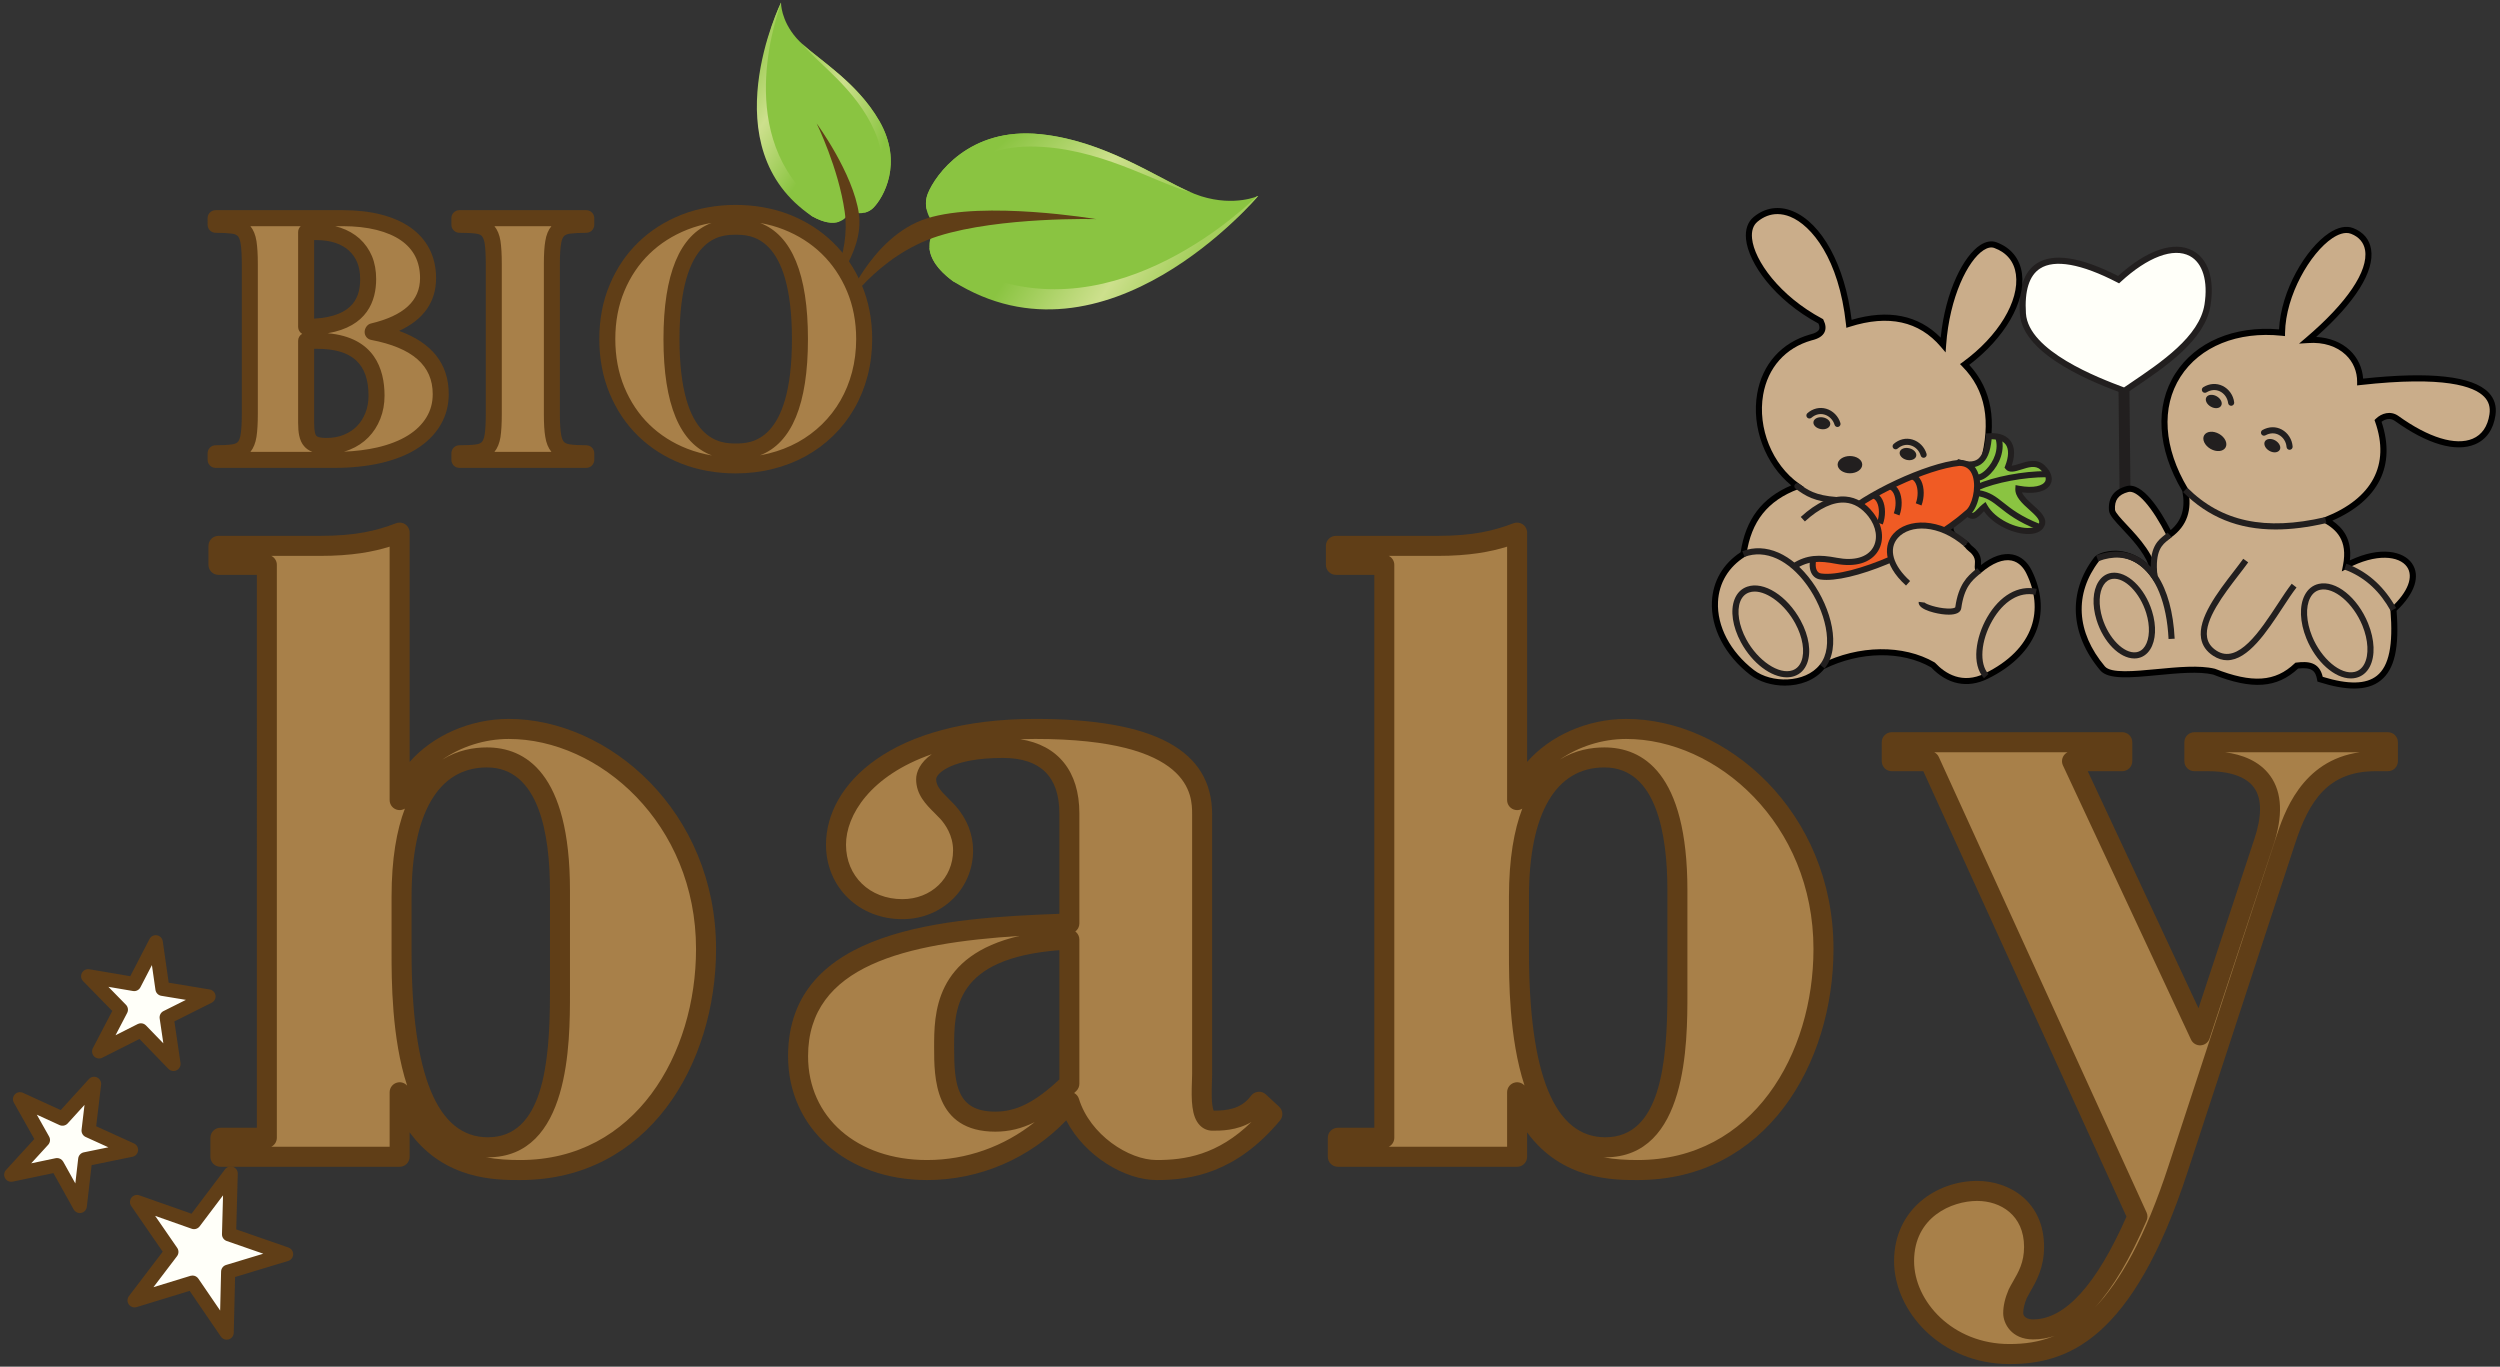 <svg version="1.1" xmlns="http://www.w3.org/2000/svg" xmlns:xlink="http://www.w3.org/1999/xlink" x="0px" y="0px"
	 viewBox="0 0 300 164" style="enable-background:new 0 0 300 164;" xml:space="preserve" preserveAspectRatio="xMinYMin meet">
<rect x="0" y="0" width="300" height="164" fill="#333333" stroke="none"/>
<style type="text/css">
	.st0_logo_biobaby{fill:#FFFFF9;}
	.st1_logo_biobaby{fill:#603E17;}
	.st2_logo_biobaby{fill:#A88049;}
	.st3_logo_biobaby{fill-rule:evenodd;clip-rule:evenodd;fill:#221F1F;}
	.st4_logo_biobaby{fill:#221F1F;}
	.st5_logo_biobaby{fill-rule:evenodd;clip-rule:evenodd;fill:#CAAD8A;}
	.st6_logo_biobaby{fill-rule:evenodd;clip-rule:evenodd;fill:#FFFFF9;}
	.st7_logo_biobaby{fill-rule:evenodd;clip-rule:evenodd;fill:#8AC441;}
	.st8_logo_biobaby{fill-rule:evenodd;clip-rule:evenodd;fill:#F05B24;}
	.st9_logo_biobaby{fill:#8AC441;}
	.st10_logo_biobaby{fill:url(#XMLID_152_);}
	.st11_logo_biobaby{fill:url(#XMLID_153_);}
	.st12_logo_biobaby{fill:url(#XMLID_154_);}
	.st13_logo_biobaby{fill:url(#XMLID_155_);}
</style>
<g id="stars">
	<polygon id="XMLID_107_" class="st0_logo_biobaby" points="11.293,130.06 10.628,135.666 15.728,137.982 10.225,139.111 9.579,144.722 
		6.848,139.814 1.347,140.969 5.156,136.801 2.401,131.907 7.495,134.24 11.293,130.06 	"/>
	<path id="XMLID_3_" class="st1_logo_biobaby" d="M9.58,145.568c-0.303,0-0.588-0.163-0.74-0.435l-2.429-4.363l-4.89,1.027
		c-0.364,0.072-0.727-0.092-0.909-0.408c-0.182-0.32-0.137-0.72,0.11-0.992l3.396-3.715l-2.454-4.361
		c-0.18-0.32-0.134-0.718,0.114-0.988c0.247-0.272,0.641-0.35,0.976-0.197l4.532,2.075l3.38-3.721
		c0.248-0.273,0.646-0.353,0.977-0.2c0.335,0.152,0.533,0.503,0.49,0.87l-0.592,4.991l4.536,2.061
		c0.334,0.152,0.532,0.5,0.492,0.865c-0.042,0.363-0.312,0.66-0.672,0.735l-4.903,1.005l-0.575,5.001
		c-0.042,0.365-0.315,0.662-0.675,0.733C9.69,145.563,9.635,145.568,9.58,145.568z M6.847,138.967c0.302,0,0.588,0.163,0.74,0.435
		l1.452,2.608l0.345-2.996c0.042-0.363,0.312-0.66,0.671-0.733l2.952-0.605l-2.728-1.24c-0.336-0.152-0.534-0.503-0.491-0.87
		l0.353-2.98l-2.019,2.223c-0.248,0.272-0.643,0.353-0.979,0.2l-2.727-1.25l1.477,2.626c0.18,0.318,0.134,0.717-0.112,0.987
		L3.744,139.6l2.93-0.615C6.732,138.974,6.79,138.967,6.847,138.967z"/>
	<polygon id="XMLID_104_" class="st0_logo_biobaby" points="27.685,140.82 27.485,148.121 34.334,150.502 27.378,152.606 27.202,159.915 
		23.103,153.912 16.148,156.042 20.57,150.228 16.442,144.239 23.285,146.652 27.685,140.82 	"/>
	<path id="XMLID_5_" class="st1_logo_biobaby" d="M27.203,160.761c-0.275,0-0.538-0.133-0.699-0.37l-3.748-5.488l-6.36,1.948
		c-0.351,0.105-0.732-0.027-0.942-0.325c-0.211-0.302-0.202-0.705,0.02-0.998l4.052-5.326l-3.78-5.483
		c-0.208-0.302-0.198-0.703,0.024-0.995c0.223-0.292,0.607-0.41,0.954-0.283l6.258,2.205l4.027-5.336
		c0.222-0.295,0.608-0.415,0.956-0.288c0.347,0.122,0.577,0.453,0.567,0.822l-0.183,6.681l6.264,2.178
		c0.346,0.12,0.576,0.45,0.568,0.817c-0.007,0.367-0.251,0.688-0.602,0.793l-6.369,1.926l-0.161,6.696
		c-0.009,0.368-0.254,0.688-0.607,0.792C27.363,160.75,27.283,160.761,27.203,160.761z M23.103,153.065
		c0.274,0,0.538,0.133,0.699,0.37l2.617,3.831l0.112-4.681c0.009-0.367,0.252-0.685,0.602-0.79l4.462-1.35l-4.389-1.525
		c-0.348-0.122-0.578-0.455-0.568-0.823l0.127-4.654l-2.806,3.718c-0.224,0.295-0.612,0.412-0.957,0.288l-4.385-1.545l2.65,3.843
		c0.208,0.3,0.198,0.702-0.022,0.993l-2.832,3.723l4.443-1.362C22.937,153.077,23.021,153.065,23.103,153.065z"/>
	<polygon id="XMLID_101_" class="st0_logo_biobaby" points="18.692,113.072 19.492,118.66 25.021,119.575 19.997,122.088 20.821,127.676 
		16.909,123.64 11.895,126.173 14.507,121.165 10.577,117.148 16.097,118.086 18.692,113.072 	"/>
	<path id="XMLID_7_" class="st1_logo_biobaby" d="M20.821,128.523c-0.224,0-0.445-0.088-0.608-0.257l-3.478-3.59l-4.459,2.25
		c-0.327,0.168-0.725,0.103-0.984-0.16c-0.258-0.262-0.318-0.66-0.148-0.987l2.329-4.463l-3.5-3.578
		c-0.257-0.262-0.315-0.66-0.145-0.985c0.17-0.323,0.531-0.503,0.892-0.442l4.911,0.835l2.311-4.466
		c0.169-0.327,0.528-0.513,0.893-0.445c0.362,0.062,0.644,0.35,0.697,0.715l0.711,4.974l4.918,0.813
		c0.362,0.06,0.644,0.345,0.699,0.708c0.054,0.363-0.131,0.72-0.458,0.883l-4.476,2.24l0.734,4.983
		c0.053,0.363-0.133,0.72-0.463,0.883C21.076,128.495,20.948,128.523,20.821,128.523z M16.909,122.794
		c0.223,0,0.444,0.088,0.608,0.257l2.084,2.151l-0.441-2.991c-0.053-0.362,0.132-0.717,0.458-0.88l2.691-1.347l-2.955-0.488
		c-0.364-0.06-0.647-0.35-0.7-0.715l-0.425-2.971l-1.38,2.666c-0.168,0.325-0.527,0.51-0.893,0.445l-2.95-0.502l2.106,2.153
		c0.257,0.262,0.315,0.658,0.146,0.983l-1.396,2.675l2.665-1.345C16.649,122.824,16.779,122.794,16.909,122.794z"/>
</g>
<g id="baby">
	<path id="XMLID_8_" class="st2_logo_biobaby" d="M47.956,138.811H26.448v-2.278h5.574V67.781h-5.807v-2.275h12.184
		c4.549,0,7.171-0.683,9.557-1.595v32.102c1.366-4.894,7.175-8.541,13.092-8.541c11.497,0,23.676,10.591,23.676,26.413
		c0,13.544-8.08,26.522-22.308,26.522c-4.441,0-11.157-0.569-14.46-9.333V138.811z M67.197,106.826
		c0-12.524-4.326-15.937-8.767-15.937c-3.184,0-10.242,1.484-10.242,16.734v6.603c0,9.448,1.135,23.449,10.357,23.449
		c8.08,0,8.653-10.931,8.653-18.444V106.826z"/>
	<path id="XMLID_9_" class="st1_logo_biobaby" d="M62.416,141.607c-2.915,0-9.064,0-13.259-5.724v2.928c0,0.663-0.537,1.202-1.201,1.202H26.448
		c-0.663,0-1.201-0.538-1.201-1.202v-2.278c0-0.663,0.537-1.202,1.201-1.202h4.374V68.982h-4.606c-0.663,0-1.201-0.538-1.201-1.202
		v-2.275c0-0.663,0.537-1.202,1.201-1.202h12.184c4.285,0,6.748-0.605,9.129-1.515c0.368-0.142,0.783-0.092,1.109,0.132
		c0.326,0.225,0.52,0.595,0.52,0.99v27.52c2.722-3.113,7.181-5.161,11.891-5.161c12.014,0,24.877,11.095,24.877,27.614
		C85.925,127.66,77.85,141.607,62.416,141.607z M58.323,138.874c1.359,0.257,2.744,0.33,4.093,0.33
		c13.857,0,21.108-12.737,21.108-25.32c0-15.08-11.622-25.21-22.476-25.21c-2.919,0-5.766,0.95-7.974,2.485
		c1.845-1.158,3.794-1.47,5.356-1.47c4.547,0,9.967,2.973,9.967,17.138v12.407c0,5.878,0,19.644-9.853,19.644
		C58.47,138.877,58.397,138.875,58.323,138.874z M32.554,137.609h14.202v-6.536c0-0.58,0.415-1.078,0.986-1.182
		c0.421-0.08,0.846,0.078,1.118,0.39c-1.874-5.704-1.873-12.73-1.873-16.055v-6.603c0-4.581,0.617-8.019,1.599-10.589
		c-0.229,0.14-0.507,0.208-0.792,0.167c-0.595-0.082-1.038-0.59-1.038-1.19V65.6c-2.006,0.623-4.538,1.107-8.357,1.107H32.56
		c0.393,0.197,0.662,0.603,0.662,1.073v68.752C33.223,137.004,32.95,137.414,32.554,137.609z M58.43,92.091
		c-5.831,0-9.042,5.516-9.042,15.533v6.603c0,14.763,3.08,22.247,9.156,22.247c6.566,0,7.452-8.716,7.452-17.241v-12.407
		C65.996,100.103,64.682,92.091,58.43,92.091z"/>
	<path id="XMLID_10_" class="st2_logo_biobaby" d="M152.68,133.688c-5.233,6.263-10.469,6.718-13.886,6.718c-3.868,0-8.989-3.413-10.471-8.193
		c-4.554,5.574-11.043,8.193-17.079,8.193c-9.675,0-15.476-6.263-15.476-13.661c0-14.001,17.186-15.365,32.555-15.931V97.601
		c0-2.158-0.459-7.853-7.971-7.853c-6.831,0-9.215,2.275-9.215,3.759c0,1.709,1.476,2.73,2.617,3.979
		c1.022,1.141,1.817,2.739,1.817,4.554c0,4.099-3.299,7.058-7.286,7.058c-4.779,0-7.965-3.525-7.965-7.738
		c0-5.803,6.375-13.89,23.903-13.89c19.01,0,20.031,6.832,20.031,10.251v31.187c0,1.595-0.454,5.574,1.255,5.574
		c1.595,0,3.986-0.112,5.576-2.27L152.68,133.688z M128.323,112.743c-14.456,0.68-15.029,7.512-15.029,12.981
		c0,3.753,0,8.873,6.148,8.873c3.074,0,5.691-1.475,8.881-4.548V112.743z"/>
	<path id="XMLID_11_" class="st1_logo_biobaby" d="M138.794,141.607c-3.744,0-8.591-2.81-10.845-7.163c-4.404,4.574-10.39,7.163-16.704,7.163
		c-9.664,0-16.677-6.251-16.677-14.862c0-15.438,19.154-16.583,32.555-17.088V97.602c0-4.413-2.278-6.651-6.771-6.651
		c-6.114,0-8.014,1.873-8.014,2.556c0,0.815,0.581,1.433,1.528,2.373c0.262,0.262,0.526,0.523,0.775,0.797
		c1.377,1.536,2.131,3.438,2.131,5.364c0,4.631-3.728,8.259-8.487,8.259c-5.225,0-9.165-3.845-9.165-8.941
		c0-7.268,7.856-15.09,25.104-15.09c14.287,0,21.232,3.746,21.232,11.452v31.186c0,0.258-0.011,0.575-0.023,0.928
		c-0.028,0.797-0.102,2.846,0.218,3.445c1.56-0.008,3.294-0.185,4.468-1.78c0.203-0.275,0.513-0.452,0.853-0.483
		c0.345-0.045,0.679,0.082,0.93,0.313l1.595,1.475c0.469,0.435,0.516,1.162,0.106,1.651
		C148.307,140.794,142.907,141.607,138.794,141.607z M128.9,131.16c0.27,0.147,0.477,0.395,0.571,0.698
		c1.342,4.33,5.99,7.346,9.323,7.346c3.377,0,7.311-0.585,11.383-4.568c-1.761,1.048-3.689,1.048-4.666,1.048
		c-0.592,0-1.123-0.225-1.534-0.652c-1.011-1.048-1.026-3.011-0.945-5.281c0.012-0.32,0.022-0.608,0.022-0.843V97.722
		c0-2.238,0-9.049-18.83-9.049c-0.613,0-1.212,0.01-1.796,0.03c4.54,0.712,7.097,3.868,7.097,8.899v13.212
		c0,0.395-0.19,0.745-0.486,0.965c0.04,0.03,0.078,0.062,0.114,0.097c0.237,0.227,0.372,0.54,0.372,0.868v17.306
		c0,0.327-0.132,0.638-0.367,0.865C129.071,130.998,128.985,131.08,128.9,131.16z M122.338,112.308
		c-13.563,0.882-25.369,3.508-25.369,14.437c0,7.336,5.871,12.459,14.276,12.459c4.728,0,9.252-1.621,12.919-4.551
		c-1.569,0.785-3.102,1.147-4.721,1.147c-7.348,0-7.348-6.554-7.348-10.076C112.094,121.696,112.094,114.69,122.338,112.308z
		 M127.123,114.02c-12.629,0.975-12.628,7.154-12.628,11.704c0,4.493,0.355,7.672,4.947,7.672c2.506,0,4.756-1.125,7.681-3.861
		V114.02z M111.81,90.506c-7.369,2.565-10.289,7.311-10.289,10.854c0,3.788,2.845,6.538,6.763,6.538
		c3.469,0,6.085-2.518,6.085-5.856c0-1.8-0.947-3.123-1.51-3.753c-0.216-0.235-0.452-0.47-0.687-0.703
		c-1.048-1.042-2.236-2.221-2.236-4.078C109.936,92.637,110.426,91.482,111.81,90.506z"/>
	<path id="XMLID_12_" class="st2_logo_biobaby" d="M182.053,138.811h-21.514v-2.278h5.577V67.781h-5.809v-2.275h12.183
		c4.554,0,7.166-0.683,9.562-1.595v32.102c1.363-4.894,7.166-8.541,13.087-8.541c11.497,0,23.678,10.591,23.678,26.413
		c0,13.544-8.082,26.522-22.308,26.522c-4.439,0-11.157-0.569-14.456-9.333V138.811z M201.288,106.826
		c0-12.524-4.325-15.937-8.764-15.937c-3.194,0-10.248,1.484-10.248,16.734v6.603c0,9.448,1.14,23.449,10.359,23.449
		c8.087,0,8.653-10.931,8.653-18.444V106.826z"/>
	<path id="XMLID_13_" class="st1_logo_biobaby" d="M196.509,141.607c-2.914,0-9.062-0.002-13.255-5.721v2.925c0,0.663-0.537,1.202-1.201,1.202
		h-21.514c-0.663,0-1.201-0.538-1.201-1.202v-2.278c0-0.663,0.537-1.202,1.201-1.202h4.377V68.982h-4.609
		c-0.663,0-1.201-0.538-1.201-1.202v-2.275c0-0.663,0.537-1.202,1.201-1.202h12.184c4.275,0,6.743-0.605,9.135-1.516
		c0.369-0.138,0.782-0.088,1.109,0.135c0.325,0.223,0.519,0.593,0.519,0.988v27.519c2.721-3.113,7.176-5.159,11.885-5.159
		c12.015,0,24.879,11.095,24.879,27.614C220.018,127.66,211.943,141.607,196.509,141.607z M192.416,138.874
		c1.359,0.257,2.744,0.33,4.093,0.33c13.857,0,21.108-12.737,21.108-25.32c0-15.08-11.623-25.21-22.477-25.21
		c-2.911,0-5.752,0.945-7.957,2.473c1.84-1.148,3.783-1.458,5.341-1.458c4.546,0,9.966,2.973,9.966,17.138v12.407
		c0,5.878,0,19.644-9.854,19.644C192.562,138.877,192.489,138.875,192.416,138.874z M166.648,137.609h14.204v-6.536
		c0-0.58,0.415-1.078,0.986-1.182c0.419-0.075,0.832,0.075,1.106,0.375c-1.869-5.701-1.869-12.719-1.869-16.04v-6.603
		c0-4.578,0.617-8.014,1.597-10.582c-0.227,0.137-0.5,0.203-0.782,0.16c-0.595-0.082-1.038-0.59-1.038-1.19V65.599
		c-2.012,0.623-4.547,1.108-8.362,1.108h-5.836c0.393,0.197,0.662,0.603,0.662,1.073v68.752
		C167.317,137.004,167.045,137.414,166.648,137.609z M192.524,92.091c-5.834,0-9.047,5.516-9.047,15.533v6.603
		c0,14.763,3.081,22.247,9.159,22.247c6.567,0,7.452-8.716,7.452-17.241v-12.407C200.088,100.103,198.775,92.091,192.524,92.091z"/>
	<path id="XMLID_14_" class="st2_logo_biobaby" d="M231.569,91.344h-4.56v-2.275h27.662v2.275h-6.029l15.368,32.896l7.627-23.109
		c2.73-8.084-2.39-9.788-6.603-9.788h-1.709v-2.275h23.223v2.275h-1.484c-6.944,0-9.327,5.008-10.811,9.562l-12.858,39.274
		c-6.149,18.895-13.212,22.306-20.264,22.306c-7.292,0-12.641-5.46-12.641-11.148c0-5.809,4.897-8.427,8.767-8.427
		c3.527,0,6.831,2.275,6.831,6.718c0,2.73-1.254,4.211-1.938,5.574c-0.34,0.795-0.566,1.595-0.566,2.39
		c0,0.689,0.566,1.938,2.39,1.938c2.959,0,7.512-1.938,12.518-13.547L231.569,91.344z"/>
	<path id="XMLID_15_" class="st1_logo_biobaby" d="M241.131,163.688c-8.28,0-13.842-6.386-13.842-12.35c0-6.254,5.135-9.629,9.968-9.629
		c3.869,0,8.032,2.478,8.032,7.919c0,2.496-0.94,4.128-1.626,5.319c-0.158,0.275-0.31,0.537-0.438,0.793
		c-0.286,0.672-0.439,1.3-0.439,1.851c0,0.007,0.014,0.737,1.189,0.737c3.831,0,7.598-4.148,11.203-12.334l-24.381-53.449h-3.787
		c-0.663,0-1.201-0.538-1.201-1.202v-2.276c0-0.663,0.537-1.202,1.201-1.202h27.663c0.663,0,1.201,0.538,1.201,1.202v2.276
		c0,0.663-0.537,1.202-1.201,1.202h-4.142l13.288,28.445l6.678-20.236c0.95-2.811,0.944-4.909-0.013-6.243
		c-1.228-1.711-3.941-1.966-5.449-1.966h-1.71c-0.663,0-1.201-0.538-1.201-1.202v-2.276c0-0.663,0.537-1.202,1.201-1.202h23.223
		c0.663,0,1.201,0.538,1.201,1.202v2.276c0,0.663-0.537,1.202-1.201,1.202h-1.483c-5.664,0-7.962,3.491-9.67,8.732l-12.858,39.276
		C255.903,160.938,247.993,163.688,241.131,163.688z M237.258,144.111c-3.041,0-7.567,1.923-7.567,7.226
		c0,4.804,4.597,9.947,11.44,9.947c1.741,0,3.561-0.213,5.421-0.982c-0.842,0.285-1.701,0.428-2.577,0.428
		c-2.616,0-3.59-1.926-3.59-3.14c0-0.883,0.217-1.82,0.662-2.861c0.179-0.363,0.352-0.665,0.536-0.983
		c0.642-1.113,1.306-2.266,1.306-4.12C242.889,145.816,240.061,144.111,237.258,144.111z M232.104,90.269
		c0.242,0.12,0.441,0.32,0.557,0.577l24.924,54.639c0.141,0.308,0.145,0.662,0.011,0.973c-1.986,4.604-4.043,8.074-6.201,10.439
		c3.008-3.118,6.019-8.364,8.858-17.088l12.859-39.276c0.934-2.868,3.026-9.287,10.073-10.264h-16.176
		c1.992,0.265,4.117,1.018,5.426,2.841c1.434,1.998,1.549,4.826,0.341,8.406l-7.624,23.101c-0.154,0.467-0.578,0.793-1.07,0.822
		c-0.49,0.033-0.952-0.243-1.159-0.69l-15.367-32.896c-0.173-0.372-0.145-0.807,0.075-1.153c0.119-0.187,0.286-0.335,0.478-0.43
		H232.104z"/>
</g>
<g id="rabits">
	<polygon id="XMLID_75_" class="st3_logo_biobaby" points="254.583,46.201 255.161,46.213 255.298,59.496 254.721,59.725 254.583,46.201 	"/>
	<polygon id="XMLID_74_" class="st4_logo_biobaby" points="254.36,60.261 254.213,45.828 255.523,45.854 255.666,59.744 	"/>
	<path id="XMLID_73_" class="st5_logo_biobaby" d="M255.29,58.69c1.624-0.437,3.762,2.89,5.068,5.486c1.726-1.261,2.347-3.004,1.864-5.389
		c-6.532-10.906,0.666-20.03,11.62-18.861c0.086-6.114,5.431-13.39,8.421-12.209c3.264,1.284,3.027,5.992-5.306,13.084
		c3.945-0.246,6.292,2.207,6.263,5.04c10.542-1.181,16.448,0,15.876,3.925c-0.599,4.196-5.068,5.077-11.511,0.437
		c-0.772-0.54-1.662-0.246-2.224,0.3c1.781,5.048-0.014,9.453-6.275,11.912c1.772,1.018,3.021,2.476,2.433,5.474
		c6.46-3.442,10.983,0.397,5.694,5.251c0.577,6.978-0.963,10.851-8.802,8.364c-0.257-1.455-1.049-1.852-2.801-1.629
		c-2.593,2.476-5.589,2.436-9.908,0.732c-3.986-0.955-11.866,1.415-13.395-0.397c-3.616-4.308-3.759-9.13-0.709-13.104
		c0.517-0.672,4.299-1.704,6.932,2.067c-0.257-3.616-5.011-6.758-5.094-7.961C253.34,59.839,253.958,59.042,255.29,58.69
		L255.29,58.69z"/>
	<path id="XMLID_18_" d="M282.499,82.625c-1.182,0-2.576-0.257-4.197-0.772l-0.21-0.067l-0.039-0.218
		c-0.182-1.038-0.588-1.53-2.278-1.345c-2.541,2.366-5.509,2.575-10.206,0.723c-1.695-0.403-4.23-0.162-6.68,0.073
		c-3.166,0.302-5.9,0.565-6.86-0.577c-3.641-4.335-3.91-9.404-0.72-13.56c0.315-0.41,1.302-0.792,2.599-0.798
		c0.897,0.022,2.456,0.295,3.923,1.701c-0.642-1.63-2.048-3.131-3.14-4.296c-0.951-1.015-1.578-1.685-1.617-2.255
		c-0.108-1.523,0.606-2.498,2.121-2.9l0,0c1.917-0.517,4.057,2.916,5.286,5.278c1.351-1.147,1.795-2.65,1.395-4.693
		c-3.017-5.071-3.323-10.205-0.837-14.095c2.428-3.798,7.058-5.756,12.45-5.301c0.224-4.676,3.218-9.694,5.979-11.544
		c1.081-0.725,2.094-0.933,2.929-0.603c1.198,0.472,1.936,1.343,2.132,2.521c0.442,2.651-1.891,6.371-6.589,10.532
		c1.616,0.088,3.027,0.645,4.047,1.613c0.947,0.898,1.501,2.09,1.587,3.39c8.077-0.867,13.141-0.307,15.054,1.67
		c0.706,0.73,0.985,1.643,0.829,2.715c-0.244,1.71-1.09,2.921-2.446,3.498c-2.323,0.985-5.745-0.012-9.64-2.816
		c-0.556-0.39-1.167-0.203-1.585,0.118c1.747,5.249-0.342,9.434-5.907,11.862c1.253,0.86,2.389,2.208,2.107,4.763
		c3.7-1.746,6.426-1.085,7.438,0.345c1.059,1.496,0.372,3.618-1.834,5.699c0.348,4.456-0.243,7.043-1.909,8.371
		C284.875,82.304,283.82,82.625,282.499,82.625z M278.728,81.22c3.075,0.945,5.201,0.903,6.5-0.133
		c1.457-1.162,1.973-3.678,1.622-7.916l-0.015-0.178l0.133-0.12c1.983-1.821,2.697-3.685,1.863-4.861
		c-0.92-1.302-3.668-1.65-7.139,0.198l-0.678,0.362l0.148-0.753c0.589-3.003-0.81-4.256-2.256-5.088l-0.66-0.378l0.708-0.278
		c5.722-2.246,7.876-6.313,6.064-11.449l-0.078-0.22l0.168-0.163c0.66-0.643,1.747-0.997,2.688-0.337
		c3.63,2.613,6.882,3.613,8.931,2.738c1.107-0.47,1.801-1.485,2.008-2.93c0.124-0.848-0.082-1.535-0.631-2.101
		c-1.222-1.263-4.786-2.533-14.842-1.408l-0.41,0.045l0.004-0.412c0.012-1.255-0.475-2.413-1.372-3.263
		c-1.077-1.023-2.668-1.54-4.504-1.408l-1.095,0.068l0.836-0.712c4.92-4.188,7.504-8.016,7.088-10.504
		c-0.152-0.912-0.732-1.59-1.679-1.961c-0.76-0.302-1.645,0.122-2.256,0.53c-2.63,1.763-5.604,6.854-5.668,11.344l-0.005,0.4
		l-0.399-0.042c-5.269-0.557-9.814,1.28-12.148,4.929c-2.341,3.663-2.02,8.539,0.88,13.38l0.045,0.115
		c0.51,2.516-0.147,4.398-2.007,5.756l-0.347,0.253l-0.194-0.383c-1.763-3.505-3.604-5.593-4.646-5.298h-0.002
		c-1.177,0.31-1.665,0.972-1.581,2.141c0.022,0.312,0.766,1.107,1.421,1.806c1.477,1.576,3.5,3.735,3.672,6.156l0.094,1.322
		l-0.757-1.087c-1.521-2.18-3.373-2.543-4.341-2.566c-0.038,0-0.075,0-0.112,0c-1.062,0-1.769,0.357-1.89,0.513
		c-3.01,3.921-2.756,8.531,0.7,12.645c0.713,0.847,3.519,0.58,6.231,0.32c2.511-0.24,5.109-0.487,6.969-0.042
		c4.492,1.766,7.249,1.576,9.571-0.642l0.087-0.082l0.119-0.015C276.966,79.332,278.311,79.426,278.728,81.22z"/>
	<path id="XMLID_70_" class="st6_logo_biobaby" d="M242.746,37.631c-0.472-7.409,4.456-7.709,11.486-4.071c6.838-6.312,11.72-3.633,10.671,3.033
		c-0.68,4.336-6.086,7.652-9.968,10.305C251.465,45.609,243.052,42.345,242.746,37.631L242.746,37.631z"/>
	<path id="XMLID_20_" class="st4_logo_biobaby" d="M254.985,47.309l-0.177-0.067c-2.992-1.113-12.096-4.498-12.426-9.589l0,0
		c-0.192-3.006,0.487-5.038,2.016-6.036c1.986-1.293,5.274-0.792,9.776,1.501c3.46-3.128,6.713-4.236,8.951-3.041
		c1.861,0.995,2.641,3.391,2.141,6.573c-0.65,4.146-5.372,7.337-9.166,9.902L254.985,47.309z M243.111,37.607
		c0.295,4.526,8.728,7.749,11.774,8.884l0.802-0.545c3.677-2.485,8.252-5.578,8.853-9.409c0.442-2.813-0.216-4.986-1.762-5.813
		c-1.955-1.047-5.06,0.115-8.299,3.105l-0.188,0.175l-0.228-0.118c-4.306-2.23-7.512-2.8-9.266-1.655
		C243.505,33.074,242.938,34.884,243.111,37.607L243.111,37.607z"/>
	<path id="XMLID_67_" class="st5_logo_biobaby" d="M215.684,58.344c-6.249-4.434-6.578-15.539,1.627-17.858c1.278-0.294,1.675-0.929,1.183-1.924
		c-6.821-3.633-10.328-10.174-7.822-12.246c3.986-3.304,10.057,1.849,11.206,12.54c4.494-1.429,8.401-0.883,11.294,2.516
		c0.517-7.284,3.964-12.804,6.275-11.957c5,1.841,3.287,9.25-3.69,14.321c2.681,2.73,3.679,6.506,2.221,11.803
		c1.189,3.479-7.215,7.209-2.484,9.447c0.775,0.506,0.543,0.518,0.949,0.835c1.584,1.22,0.511,2.281,1.06,2.624
		c2.996-2.556,5.052-1.698,5.98,0.186c2.422,4.911,0.592,9.71-5.136,12.503c-2.59,1.261-4.777,0.374-6.386-1.335
		c-3.645-2.112-8.85-2.038-13.292,0.183c-1.97,2.504-6.246,2.384-8.425,0.709c-5.402-4.173-6.071-11.048-1.032-14.207
		C209.896,61.7,212.531,59.525,215.684,58.344L215.684,58.344z"/>
	<path id="XMLID_22_" d="M214.183,82.274c-1.546,0-3.082-0.462-4.162-1.292c-3.03-2.341-4.745-5.631-4.59-8.804
		c0.119-2.441,1.341-4.534,3.445-5.911c0.607-3.951,2.547-6.518,6.075-8.022c-3.119-2.535-4.789-6.958-4.091-10.997
		c0.612-3.553,2.928-6.144,6.353-7.113c0.587-0.137,0.952-0.338,1.071-0.59c0.085-0.178,0.062-0.418-0.068-0.717
		c-5.326-2.875-8.403-7.264-8.693-10.132c-0.116-1.148,0.202-2.068,0.919-2.661c1.356-1.123,3.012-1.375,4.661-0.705
		c3.536,1.437,6.295,6.533,7.09,13.05c4.412-1.297,8.005-0.577,10.69,2.135c0.574-5.649,2.777-9.831,4.752-11.109
		c0.675-0.435,1.342-0.553,1.941-0.333c1.726,0.635,2.811,1.961,3.057,3.736c0.469,3.38-2.062,7.751-6.325,10.975
		c2.715,2.968,3.386,6.818,2.054,11.747c0.495,1.695-0.925,3.37-2.181,4.849c-0.996,1.173-1.936,2.28-1.755,3.118
		c0.093,0.433,0.495,0.812,1.226,1.158c0.527,0.34,0.666,0.492,0.797,0.658c0.056,0.07,0.096,0.122,0.221,0.218
		c1.138,0.878,1.084,1.746,1.041,2.276c1.394-1.073,2.676-1.493,3.823-1.262c0.97,0.2,1.758,0.865,2.279,1.921
		c1.168,2.368,1.393,4.768,0.651,6.939c-0.847,2.475-2.906,4.568-5.954,6.054c-2.406,1.175-4.811,0.687-6.774-1.373
		c-3.513-2.01-8.534-1.938-12.829,0.185C217.777,81.655,215.973,82.274,214.183,82.274z M213.29,25.69
		c-0.85,0-1.657,0.305-2.385,0.908c-0.528,0.437-0.75,1.118-0.658,2.023c0.266,2.631,3.306,6.896,8.418,9.621l0.104,0.055
		l0.052,0.105c0.275,0.557,0.316,1.047,0.122,1.457c-0.225,0.473-0.732,0.795-1.55,0.985c-3.126,0.883-5.252,3.265-5.815,6.529
		c-0.688,3.993,1.087,8.382,4.318,10.674l0.562,0.398l-0.645,0.242c-3.689,1.38-5.671,3.875-6.239,7.851l-0.024,0.168l-0.143,0.09
		c-1.983,1.243-3.135,3.168-3.245,5.418c-0.144,2.935,1.466,5.996,4.306,8.191c2.076,1.596,6.138,1.613,7.914-0.645l0.124-0.102
		c4.544-2.273,9.897-2.336,13.639-0.173l0.082,0.067c1.224,1.302,3.255,2.576,5.96,1.257c2.87-1.4,4.801-3.348,5.583-5.634
		c0.678-1.983,0.466-4.19-0.614-6.379c-0.292-0.592-0.836-1.337-1.771-1.53c-1.02-0.203-2.278,0.297-3.645,1.461l-0.203,0.173
		l-0.227-0.142c-0.391-0.245-0.357-0.655-0.33-0.985c0.039-0.473,0.083-1.012-0.759-1.66c-0.195-0.153-0.278-0.258-0.345-0.343
		c-0.082-0.103-0.159-0.2-0.581-0.477c-0.907-0.425-1.439-0.968-1.584-1.638c-0.257-1.19,0.797-2.431,1.911-3.746
		c1.214-1.43,2.47-2.91,2.011-4.25l-0.036-0.107l0.029-0.108c1.342-4.878,0.646-8.624-2.13-11.45L235.2,43.69l0.342-0.248
		c4.253-3.091,6.81-7.324,6.365-10.532c-0.211-1.516-1.105-2.605-2.586-3.15c-0.377-0.14-0.811-0.05-1.292,0.26
		c-1.872,1.212-4.083,5.611-4.493,11.38l-0.063,0.89l-0.579-0.68c-2.61-3.066-6.277-3.875-10.905-2.405l-0.426,0.135l-0.048-0.445
		c-0.844-7.851-4.13-11.849-6.689-12.889C214.305,25.795,213.79,25.69,213.29,25.69z"/>
	<path id="XMLID_23_" class="st4_logo_biobaby" d="M238.078,81.384c-1.542-1.671-0.982-4.929,0.367-7.283c1.516-2.641,3.748-3.918,5.963-3.438
		l-0.157,0.717c-1.899-0.42-3.825,0.737-5.171,3.086c-1.397,2.433-1.597,5.194-0.465,6.421L238.078,81.384z M214.417,81.28
		c-1.871,0-4.13-1.67-5.506-4.206c-1.008-1.871-1.294-3.798-0.766-5.156c0.291-0.748,0.812-1.272,1.51-1.513
		c1.986-0.7,4.809,1.083,6.417,4.05c1.014,1.863,1.304,3.791,0.777,5.154c-0.291,0.752-0.814,1.278-1.513,1.52
		C215.045,81.23,214.736,81.28,214.417,81.28z M210.561,70.988c-0.234,0-0.457,0.035-0.665,0.107h-0.001
		c-0.495,0.173-0.854,0.538-1.067,1.088c-0.445,1.143-0.167,2.885,0.727,4.543c1.395,2.573,3.93,4.268,5.539,3.713
		c0.497-0.173,0.857-0.542,1.072-1.095c0.444-1.148,0.162-2.888-0.737-4.539C214.216,72.565,212.138,70.988,210.561,70.988z
		 M218.952,80.215l-0.568-0.463c1.771-2.176,0.615-6.546-1.527-9.514c-2.222-3.076-5.03-4.346-7.515-3.411l-0.26-0.683
		c2.812-1.067,5.942,0.303,8.369,3.666C219.722,72.958,221.02,77.674,218.952,80.215z"/>
	<path id="XMLID_60_" class="st3_logo_biobaby" d="M221.99,54.723c0.817,0,1.478,0.46,1.478,1.032c0,0.574-0.661,1.04-1.478,1.04
		c-0.809,0-1.475-0.466-1.475-1.04C220.515,55.183,221.181,54.723,221.99,54.723L221.99,54.723z"/>
	<path id="XMLID_24_" class="st4_logo_biobaby" d="M220.39,60.374c-0.008,0-0.017-0.002-0.026-0.002c-2.625-0.183-3.685-0.835-4.898-1.735
		c-0.162-0.12-0.196-0.35-0.076-0.512c0.12-0.162,0.349-0.198,0.512-0.075c0.976,0.723,1.898,1.408,4.513,1.591
		c0.202,0.013,0.353,0.188,0.339,0.39C220.741,60.226,220.58,60.374,220.39,60.374z M230.838,54.935
		c-0.158,0-0.305-0.105-0.352-0.263c-0.172-0.588-0.632-1.057-1.201-1.225c-0.543-0.158-1.102-0.023-1.57,0.383
		c-0.152,0.133-0.384,0.117-0.517-0.037c-0.132-0.153-0.116-0.385,0.037-0.517c0.654-0.57,1.475-0.763,2.256-0.532
		c0.806,0.237,1.456,0.897,1.697,1.72c0.057,0.195-0.055,0.398-0.249,0.455C230.906,54.93,230.872,54.935,230.838,54.935z
		 M220.5,51.239c-0.158,0-0.304-0.103-0.351-0.263c-0.174-0.588-0.638-1.058-1.211-1.225c-0.543-0.158-1.101-0.022-1.568,0.383
		c-0.152,0.133-0.384,0.115-0.517-0.037c-0.132-0.153-0.116-0.383,0.037-0.517c0.652-0.568,1.472-0.758,2.253-0.533
		c0.809,0.237,1.463,0.895,1.707,1.721c0.057,0.193-0.053,0.397-0.247,0.455C220.57,51.234,220.535,51.239,220.5,51.239z"/>
	<path id="XMLID_25_" class="st4_logo_biobaby" d="M267.258,79.229c-0.547,0-1.107-0.163-1.676-0.533c-0.815-0.527-1.302-1.228-1.449-2.081
		c-0.415-2.415,1.983-5.533,3.91-8.037c0.422-0.548,0.817-1.062,1.144-1.521l0.597,0.427c-0.332,0.465-0.732,0.985-1.161,1.541
		c-1.742,2.265-4.13,5.368-3.769,7.467c0.112,0.653,0.481,1.173,1.126,1.591c2.582,1.666,5.22-2.361,7.344-5.598
		c0.598-0.913,1.164-1.775,1.681-2.436l0.577,0.45c-0.499,0.638-1.056,1.488-1.646,2.388
		C272.046,75.768,269.776,79.229,267.258,79.229z M233.853,73.76c-0.258,0-0.547-0.022-0.865-0.065
		c-0.118-0.017-2.888-0.408-2.749-1.475l0.727,0.093c0.132,0.178,1.435,0.645,2.654,0.707c0.72,0.048,0.977-0.093,1.012-0.143
		c0.381-2.788,1.509-3.748,2.332-4.448c0.102-0.087,0.2-0.17,0.293-0.253l0.49,0.543c-0.098,0.088-0.202,0.177-0.309,0.268
		c-0.815,0.693-1.738,1.478-2.086,4.001C235.28,73.495,234.756,73.76,233.853,73.76z M273.079,63.537
		c-4.486,0-8.097-1.476-11.116-4.491l0.517-0.517c4.084,4.075,9.334,5.198,16.525,3.528l0.165,0.713
		C276.974,63.281,274.95,63.537,273.079,63.537z"/>
	<path id="XMLID_53_" class="st3_logo_biobaby" d="M266.298,52.07c0.706,0.403,1.049,1.132,0.766,1.629c-0.28,0.5-1.092,0.574-1.801,0.166
		c-0.697-0.403-1.047-1.129-0.766-1.629C264.783,51.741,265.578,51.661,266.298,52.07L266.298,52.07z"/>
	<path id="XMLID_52_" class="st3_logo_biobaby" d="M266.007,47.556c0.489,0.286,0.732,0.789,0.532,1.126c-0.191,0.346-0.749,0.397-1.241,0.117
		c-0.495-0.283-0.726-0.783-0.537-1.123C264.957,47.33,265.52,47.279,266.007,47.556L266.007,47.556z"/>
	<path id="XMLID_51_" class="st3_logo_biobaby" d="M273.03,52.853c0.492,0.286,0.732,0.792,0.537,1.132c-0.207,0.346-0.755,0.397-1.243,0.117
		c-0.489-0.277-0.727-0.789-0.537-1.129C271.987,52.627,272.544,52.576,273.03,52.853L273.03,52.853z"/>
	<path id="XMLID_26_" class="st4_logo_biobaby" d="M274.751,53.977c-0.191,0-0.352-0.148-0.365-0.34c-0.044-0.61-0.394-1.163-0.913-1.445
		c-0.497-0.27-1.071-0.252-1.618,0.047c-0.175,0.1-0.4,0.035-0.497-0.143c-0.098-0.177-0.033-0.4,0.144-0.497
		c0.759-0.422,1.606-0.44,2.321-0.05c0.737,0.4,1.232,1.18,1.294,2.035c0.015,0.202-0.137,0.377-0.339,0.392
		C274.768,53.975,274.759,53.977,274.751,53.977z M267.738,48.694c-0.182,0-0.341-0.137-0.362-0.323
		c-0.072-0.607-0.449-1.145-0.983-1.405c-0.507-0.247-1.085-0.207-1.616,0.118c-0.17,0.105-0.397,0.052-0.503-0.12
		c-0.105-0.173-0.051-0.398,0.122-0.503c0.739-0.457,1.585-0.508,2.317-0.153c0.757,0.367,1.289,1.125,1.39,1.976
		c0.024,0.202-0.119,0.383-0.32,0.407C267.767,48.692,267.753,48.694,267.738,48.694z"/>
	<path id="XMLID_48_" class="st3_logo_biobaby" d="M218.731,50.083c0.56,0.091,0.963,0.477,0.895,0.863c-0.063,0.397-0.557,0.643-1.112,0.546
		c-0.557-0.086-0.963-0.477-0.9-0.863C217.674,50.237,218.183,49.992,218.731,50.083L218.731,50.083z"/>
	<path id="XMLID_47_" class="st3_logo_biobaby" d="M229.134,53.796c0.549,0.137,0.906,0.557,0.808,0.943c-0.096,0.38-0.62,0.577-1.16,0.443
		c-0.552-0.143-0.906-0.569-0.812-0.949C228.065,53.854,228.582,53.656,229.134,53.796L229.134,53.796z"/>
	<path id="XMLID_27_" class="st4_logo_biobaby" d="M282.101,81.412c-1.936,0-4.179-1.968-5.334-4.794c-0.797-1.97-0.871-3.916-0.197-5.209
		c0.372-0.713,0.949-1.178,1.67-1.343l0,0c2.05-0.472,4.657,1.608,5.929,4.733c0.802,1.968,0.877,3.916,0.203,5.209
		c-0.371,0.712-0.947,1.173-1.666,1.337C282.509,81.39,282.307,81.412,282.101,81.412z M278.403,70.778
		c-0.512,0.118-0.911,0.443-1.183,0.968c-0.567,1.088-0.481,2.85,0.226,4.596c1.106,2.708,3.438,4.681,5.098,4.288
		c0.512-0.117,0.907-0.44,1.18-0.962c0.567-1.09,0.478-2.85-0.232-4.594C282.388,72.365,280.059,70.405,278.403,70.778
		L278.403,70.778z M256.121,79.016c-1.767,0-3.711-1.951-4.538-4.626c-0.548-1.781-0.462-3.493,0.229-4.581
		c0.385-0.607,0.934-0.975,1.588-1.068h0.002c1.835-0.237,3.968,1.773,4.844,4.609c0.55,1.781,0.466,3.495-0.225,4.581
		c-0.385,0.605-0.933,0.973-1.586,1.065C256.331,79.009,256.226,79.016,256.121,79.016z M253.502,69.467
		c-0.44,0.062-0.801,0.308-1.072,0.735c-0.569,0.895-0.625,2.418-0.147,3.971c0.747,2.42,2.59,4.291,4.052,4.096
		c0.438-0.062,0.799-0.307,1.068-0.732c0.568-0.895,0.623-2.416,0.143-3.971C256.8,71.148,254.964,69.258,253.502,69.467z
		 M260.227,76.681c-0.211-4.328-1.549-7.609-3.672-9.006c-1.355-0.89-2.955-1.003-4.755-0.328l-0.257-0.687
		c2.003-0.75,3.875-0.612,5.414,0.403c0.407,0.267,0.786,0.59,1.135,0.965c-0.025-2.495,0.928-3.245,1.648-3.813
		c0.131-0.102,0.255-0.2,0.364-0.305l0.507,0.53c-0.126,0.12-0.267,0.232-0.417,0.35c-0.721,0.568-1.615,1.273-1.308,4.253
		c1.198,1.818,1.917,4.419,2.073,7.601L260.227,76.681z M286.895,73.32c-1.292-2.323-2.968-3.895-5.123-4.804
		c-0.16-0.073-0.296-0.125-0.452-0.177l0.233-0.693c0.182,0.062,0.343,0.12,0.516,0.202c2.266,0.957,4.11,2.68,5.465,5.116
		L286.895,73.32z"/>
	<path id="XMLID_40_" class="st7_logo_biobaby" d="M235.145,55.54c2.55,0.743,3.327-0.669,3.516-3.184c2.264-0.177,3.276,1.204,2.293,3.696
		c0.615,0.777,2.824-1.204,4.139,0.04c1.738,1.652,0.375,3.167-2.891,2.553c-0.108,1.635,3.337,2.97,2.814,4.288
		c-0.686,1.721-5.42,0.454-6.866-2.147c-0.769,0.592-1.204,1.664-2.067,0.777C234.093,60.111,235.194,55.166,235.145,55.54
		L235.145,55.54z"/>
	<path id="XMLID_29_" class="st4_logo_biobaby" d="M243.386,64.084c-1.729,0-4.141-1.063-5.315-2.741c-0.068,0.067-0.133,0.135-0.197,0.203
		c-0.336,0.352-0.684,0.715-1.161,0.717h-0.004c-0.302,0-0.592-0.145-0.886-0.447c-2.05-1.488-1.115-6.231-1.002-6.456l0.137-0.275
		l0.588,0.177l-0.001,0.008c0.767,0.178,1.344,0.13,1.756-0.153c0.569-0.395,0.887-1.28,1-2.788l0.023-0.312l0.31-0.023
		c1.524-0.127,2.271,0.432,2.628,0.913c0.37,0.5,0.679,1.413,0.143,2.97c0.229,0,0.624-0.127,0.935-0.227
		c0.887-0.285,2.102-0.673,3.003,0.178c0.806,0.767,1.07,1.591,0.726,2.263c-0.435,0.848-1.732,1.213-3.43,0.99
		c0.203,0.508,0.784,1.03,1.351,1.54c0.847,0.76,1.721,1.546,1.365,2.445c-0.237,0.597-0.847,0.955-1.716,1.01
		C243.556,64.082,243.472,64.084,243.386,64.084z M238.263,60.241l0.205,0.368c0.943,1.696,3.506,2.863,5.124,2.743
		c0.406-0.027,0.924-0.143,1.088-0.555c0.17-0.428-0.514-1.043-1.176-1.638c-0.81-0.727-1.728-1.551-1.663-2.538l0.027-0.408
		l0.402,0.075c1.816,0.342,2.891-0.018,3.153-0.528c0.187-0.365-0.024-0.877-0.579-1.405c-0.587-0.553-1.447-0.28-2.282-0.013
		c-0.725,0.227-1.471,0.468-1.892-0.065l-0.129-0.163l0.077-0.195c0.442-1.12,0.464-2.036,0.062-2.58
		c-0.382-0.518-1.071-0.613-1.682-0.635c-0.157,1.571-0.557,2.506-1.282,3.01c-0.58,0.4-1.334,0.493-2.296,0.272
		c-0.192,1.125-0.49,4.286,0.88,5.284c0.147,0.145,0.293,0.268,0.412,0.268h0.001c0.168,0,0.408-0.252,0.64-0.493
		c0.178-0.187,0.367-0.383,0.58-0.547L238.263,60.241z"/>
	<path id="XMLID_37_" class="st8_logo_biobaby" d="M236.083,61.563c-4.628,4.139-13.953,8.133-17.604,7.615c-1.54-0.211-1.534-3.316,2.336-6.949
		c3.059-2.873,10.44-6.309,14.33-6.689C238.17,55.574,237.443,60.6,236.083,61.563L236.083,61.563z"/>
	<path id="XMLID_31_" class="st4_logo_biobaby" d="M219.185,69.59c-0.272,0-0.524-0.017-0.757-0.05c-0.557-0.075-0.983-0.452-1.167-1.03
		c-0.39-1.223,0.242-3.673,3.305-6.548c3.099-2.911,10.575-6.399,14.545-6.788c1.162,0.012,1.973,0.64,2.325,1.768
		c0.507,1.626-0.069,4.136-1.122,4.904C231.885,65.8,223.368,69.59,219.185,69.59z M235.141,55.907
		c-3.81,0.373-11.065,3.761-14.075,6.589c-2.621,2.46-3.449,4.726-3.109,5.793c0.099,0.312,0.292,0.488,0.572,0.527
		c3.589,0.52,12.811-3.5,17.31-7.526l0.033-0.025c0.735-0.52,1.307-2.685,0.864-4.105C236.479,56.337,235.942,55.915,235.141,55.907
		z"/>
	<path id="XMLID_32_" class="st4_logo_biobaby" d="M244.515,63.561c-2.386-0.943-3.583-1.895-4.544-2.658c-0.902-0.715-1.553-1.233-2.822-1.395
		l0.093-0.727c0.054,0.007,0.107,0.015,0.16,0.023l-0.288-0.658c2.177-0.955,5.653-1.615,8.489-1.615c0.035,0,0.07,0,0.105,0
		l-0.005,0.733c-0.033,0-0.067-0.002-0.102-0.002c-2.736,0-6.078,0.632-8.174,1.545c1.352,0.213,2.083,0.795,2.999,1.521
		c0.924,0.733,2.074,1.646,4.359,2.551L244.515,63.561z M225.934,62.937l-0.685-0.26c0.295-0.777,0.293-1.751-0.004-2.368
		c-0.132-0.27-0.305-0.442-0.516-0.51l0.222-0.697c0.405,0.128,0.734,0.435,0.953,0.888
		C226.288,60.788,226.301,61.971,225.934,62.937z M227.938,61.851l-0.685-0.257c0.292-0.777,0.287-1.748-0.011-2.365
		c-0.132-0.273-0.307-0.445-0.518-0.513l0.222-0.697c0.406,0.128,0.736,0.437,0.956,0.89
		C228.286,59.706,228.301,60.888,227.938,61.851z M230.579,60.656l-0.685-0.26c0.296-0.775,0.294-1.75-0.004-2.37
		c-0.132-0.273-0.307-0.447-0.519-0.515l0.223-0.697c0.406,0.13,0.737,0.438,0.956,0.895
		C230.934,58.508,230.946,59.693,230.579,60.656z M237.319,57.676c-0.102,0-0.198-0.013-0.289-0.043l0.227-0.697
		c0.152,0.052,0.575-0.082,1.108-0.627c0.875-0.892,1.545-2.405,1.068-3.771l0.692-0.24c0.579,1.663-0.204,3.47-1.237,4.524
		C238.348,57.375,237.783,57.676,237.319,57.676z"/>
	<path id="XMLID_111_" class="st5_logo_biobaby" d="M215.278,67.958c1.652-1.046,3.022-1.052,5.09-0.66c4.872,0.926,6.29-2.776,4.131-5.546
		c-2.167-2.781-5.177-2.164-8.118,0.517L215.278,67.958L215.278,67.958z"/>
	<path id="XMLID_112_" class="st4_logo_biobaby" d="M215.474,68.268l-0.392-0.62c1.761-1.117,3.24-1.11,5.354-0.712
		c2.039,0.39,3.609-0.048,4.31-1.198c0.64-1.047,0.429-2.523-0.536-3.761c-0.79-1.012-1.719-1.57-2.761-1.656
		c-1.436-0.123-3.124,0.657-4.864,2.253l-0.495-0.54c1.894-1.735,3.77-2.596,5.419-2.443c1.255,0.105,2.357,0.757,3.278,1.936
		c1.154,1.481,1.383,3.283,0.583,4.593c-0.87,1.422-2.72,1.98-5.071,1.536C218.327,67.282,217.039,67.274,215.474,68.268z"/>
	<path id="XMLID_113_" class="st5_logo_biobaby" d="M235.957,65.299c-5.823-5.091-12.746-0.572-7.041,4.651L235.957,65.299L235.957,65.299z"/>
	<path id="XMLID_114_" class="st4_logo_biobaby" d="M228.721,70.268c-2.88-2.606-2.616-4.976-1.516-6.214c1.661-1.865,5.569-2.025,8.992,0.97
		l-0.482,0.55c-3.086-2.696-6.537-2.638-7.963-1.033c-1.174,1.32-0.615,3.306,1.46,5.184L228.721,70.268z"/>
</g>
<g id="bio">
	<path id="XMLID_115_" class="st9_logo_biobaby" d="M150.98,23.513c0,0-2.787,1.298-6.832,0.04c-4.049-1.261-10.768-6.572-19.308-7.449
		c-8.539-0.88-12.612,4.894-13.501,7.123c-0.889,2.227,1.086,4.076,1.086,4.076s-3,2.796,1.928,6.44
		C133.601,43.963,150.98,23.513,150.98,23.513z"/>
	
		<linearGradient id="XMLID_152_" gradientUnits="userSpaceOnUse" x1="-153.275" y1="467.748" x2="-152.663" y2="467.748" gradientTransform="matrix(-23.92 -26.629 26.629 -23.92 -15988.18 7138.762)">
		<stop  offset="0" style="stop-color:#A5CF5D"/>
		<stop  offset="0.107" style="stop-color:#A5CF5D"/>
		<stop  offset="0.433" style="stop-color:#CDE08D"/>
		<stop  offset="0.904" style="stop-color:#8AC441"/>
		<stop  offset="1" style="stop-color:#8AC441"/>
	</linearGradient>
	<path id="XMLID_116_" class="st10_logo_biobaby" d="M124.84,16.103c7.68,0.789,13.888,5.165,18.008,6.955
		c-4.231-1.103-11.046-5.486-19.251-5.474c-7.404,0.017-11.134,4.808-12.401,7.552c-0.124-0.574-0.124-1.221,0.149-1.91
		C112.239,20.997,116.304,15.223,124.84,16.103z"/>
	
		<linearGradient id="XMLID_153_" gradientUnits="userSpaceOnUse" x1="-151.955" y1="471.157" x2="-151.343" y2="471.157" gradientTransform="matrix(-40.529 -26.387 26.387 -40.529 -18448.002 15121.447)">
		<stop  offset="0" style="stop-color:#A5CF5D"/>
		<stop  offset="0.09" style="stop-color:#A5CF5D"/>
		<stop  offset="0.309" style="stop-color:#CDE08D"/>
		<stop  offset="0.674" style="stop-color:#8AC441"/>
		<stop  offset="1" style="stop-color:#8AC441"/>
	</linearGradient>
	<path id="XMLID_117_" class="st11_logo_biobaby" d="M114.14,31.154c16.846,10.265,33.65-4.662,36.675-7.587c0.111-0.031,0.166-0.054,0.166-0.054
		s-18.256,21.802-36.624,10.231c-2.024-1.501-2.709-2.85-2.813-3.925c0.099-0.129,0.199-0.266,0.307-0.403
		C112.62,29.979,113.446,30.565,114.14,31.154z"/>
	<path id="XMLID_118_" class="st1_logo_biobaby" d="M131.549,26.294c0,0-11.493-0.306-18.927,2.027c-7.429,2.333-11.503,8.902-11.503,8.902
		s3.25-8.856,10.125-11.02C118.124,24.044,131.549,26.294,131.549,26.294z"/>
	<path id="XMLID_119_" class="st9_logo_biobaby" d="M93.72,0.312c0,0-0.041,2.095,1.857,4.265c1.897,2.172,7.061,4.894,9.959,9.968
		c2.898,5.077,0.428,9.205-0.718,10.374c-1.145,1.169-2.84,0.443-2.84,0.443s-0.91,2.641-4.539,0.58
		C85.775,16.766,93.72,0.312,93.72,0.312z"/>
	
		<linearGradient id="XMLID_154_" gradientUnits="userSpaceOnUse" x1="-165.857" y1="466.824" x2="-165.245" y2="466.824" gradientTransform="matrix(23.173 7.559 7.559 -23.173 407.953 12084.821)">
		<stop  offset="0" style="stop-color:#A5CF5D"/>
		<stop  offset="0.107" style="stop-color:#A5CF5D"/>
		<stop  offset="0.433" style="stop-color:#CDE08D"/>
		<stop  offset="0.904" style="stop-color:#8AC441"/>
		<stop  offset="1" style="stop-color:#8AC441"/>
	</linearGradient>
	<path id="XMLID_120_" class="st12_logo_biobaby" d="M105.533,14.545c-2.604-4.565-7.041-7.226-9.286-9.293c1.848,2.333,6.459,5.366,8.707,10.482
		c2.035,4.614,0.079,8.258-1.284,9.799c0.392-0.08,0.798-0.257,1.148-0.615C105.962,23.75,108.435,19.622,105.533,14.545z"/>
	
		<linearGradient id="XMLID_155_" gradientUnits="userSpaceOnUse" x1="-160.764" y1="468.122" x2="-160.152" y2="468.122" gradientTransform="matrix(27.602 17.971 17.971 -27.602 -3886.762 15818.49)">
		<stop  offset="0" style="stop-color:#A5CF5D"/>
		<stop  offset="0.09" style="stop-color:#A5CF5D"/>
		<stop  offset="0.309" style="stop-color:#CDE08D"/>
		<stop  offset="0.674" style="stop-color:#8AC441"/>
		<stop  offset="1" style="stop-color:#8AC441"/>
	</linearGradient>
	<path id="XMLID_121_" class="st13_logo_biobaby" d="M99.109,25.356c-11.03-7.658-6.37-22.234-5.386-24.924c-0.003-0.08-0.003-0.12-0.003-0.12
		s-8.548,17.38,3.719,25.63c1.494,0.84,2.524,0.898,3.222,0.669c0.055-0.097,0.102-0.197,0.165-0.306
		C100.262,25.988,99.67,25.634,99.109,25.356z"/>
	<path id="XMLID_122_" class="st1_logo_biobaby" d="M97.998,14.814c0,0,2.624,5.343,3.367,10.6c0.74,5.251-2.217,9.845-2.217,9.845
		s4.604-4.757,3.918-9.625C102.376,20.774,97.998,14.814,97.998,14.814z"/>
	<path id="XMLID_125_" class="st2_logo_biobaby" d="M28.003,54.274c0.532-0.08,0.949-0.277,1.241-0.586c0.292-0.317,0.486-0.789,0.585-1.418
		c0.097-0.626,0.15-1.478,0.15-2.567V31.654c0-1.081-0.053-1.935-0.15-2.567c-0.099-0.623-0.293-1.095-0.585-1.407
		c-0.292-0.314-0.709-0.512-1.241-0.592c-0.537-0.074-1.246-0.114-2.13-0.114V26.18h15.245c1.615,0,3.053,0.166,4.325,0.483
		c1.266,0.323,2.338,0.783,3.216,1.392c0.878,0.606,1.549,1.355,2.01,2.241c0.463,0.898,0.699,1.921,0.699,3.073
		c0,3.207-2.225,5.337-6.652,6.392v0.086c5.444,1.043,8.171,3.525,8.171,7.444c0,1.215-0.299,2.304-0.893,3.287
		c-0.591,0.972-1.431,1.807-2.529,2.487c-1.098,0.686-2.43,1.209-4.011,1.572c-1.569,0.357-3.34,0.546-5.304,0.546H25.873v-0.789
		C26.756,54.394,27.465,54.354,28.003,54.274z M36.736,27.849v11.38c4.963,0,7.444-1.915,7.444-5.749
		c0-0.878-0.14-1.664-0.423-2.356c-0.293-0.692-0.705-1.278-1.243-1.772c-0.543-0.486-1.195-0.86-1.96-1.118
		c-0.76-0.254-1.626-0.386-2.594-0.386H36.736z M36.736,40.896v9.859c0,0.526,0.037,0.969,0.107,1.309
		c0.074,0.354,0.193,0.637,0.379,0.852c0.174,0.211,0.426,0.363,0.746,0.46c0.317,0.091,0.732,0.137,1.226,0.137
		c0.892,0,1.698-0.149,2.427-0.449c0.735-0.294,1.369-0.715,1.896-1.249c0.528-0.535,0.934-1.175,1.227-1.912
		c0.296-0.746,0.44-1.552,0.44-2.421c0-4.394-2.383-6.586-7.142-6.586H36.736z"/>
	<path id="XMLID_129_" class="st1_logo_biobaby" d="M40.15,56.145H25.874c-0.531,0-0.961-0.432-0.961-0.962v-0.79c0-0.53,0.43-0.962,0.961-0.962
		c0.831,0,1.499-0.037,1.987-0.108c0.314-0.048,0.544-0.147,0.684-0.295c0.1-0.108,0.248-0.365,0.334-0.908
		c0.092-0.593,0.138-1.408,0.138-2.418V31.654c0-1.005-0.047-1.82-0.139-2.423c-0.089-0.56-0.249-0.802-0.337-0.895
		c-0.141-0.152-0.37-0.252-0.682-0.298c-0.495-0.067-1.167-0.102-1.986-0.102c-0.531,0-0.961-0.432-0.961-0.962V26.18
		c0-0.53,0.43-0.962,0.961-0.962h15.244c1.666,0,3.2,0.173,4.559,0.513c1.385,0.353,2.571,0.868,3.53,1.533
		c1.005,0.695,1.784,1.566,2.316,2.588c0.536,1.04,0.807,2.221,0.807,3.516c0,2.86-1.491,4.981-4.439,6.338
		c3.957,1.432,5.958,3.975,5.958,7.584c0,1.378-0.347,2.651-1.031,3.783c-0.673,1.11-1.63,2.053-2.845,2.808
		c-1.182,0.738-2.63,1.307-4.302,1.691C44.002,55.952,42.146,56.145,40.15,56.145z M30.051,54.222h7.426
		c-0.415-0.16-0.747-0.392-0.997-0.695c-0.272-0.312-0.467-0.732-0.578-1.267c-0.085-0.413-0.127-0.918-0.127-1.505v-9.861
		c0-0.357,0.194-0.667,0.482-0.833c-0.288-0.167-0.482-0.477-0.482-0.833V27.85c0-0.28,0.12-0.533,0.312-0.708h-6.039
		c0.364,0.44,0.61,1.043,0.729,1.793c0.107,0.705,0.162,1.618,0.162,2.72v18.048c0,1.108-0.054,2.021-0.161,2.715
		C30.657,53.18,30.419,53.772,30.051,54.222z M39.327,39.988c5.595,0.497,6.818,4.283,6.818,7.494c0,0.993-0.171,1.926-0.507,2.775
		c-0.344,0.865-0.827,1.616-1.437,2.233c-0.62,0.63-1.368,1.125-2.221,1.466c-0.227,0.093-0.463,0.175-0.707,0.243
		c1.426-0.057,2.757-0.225,3.97-0.5c1.462-0.337,2.712-0.825,3.715-1.45c0.957-0.595,1.702-1.325,2.216-2.171
		c0.507-0.838,0.753-1.75,0.753-2.788c0-3.421-2.417-5.548-7.391-6.501c-0.452-0.087-0.78-0.482-0.78-0.943
		c0-0.445,0.305-0.918,0.738-1.022c3.979-0.948,5.913-2.733,5.913-5.456c0-0.985-0.199-1.871-0.592-2.633
		c-0.383-0.738-0.957-1.377-1.701-1.891c-0.772-0.535-1.75-0.955-2.907-1.25c-1.202-0.302-2.578-0.453-4.088-0.453h-0.901
		c0.22,0.052,0.433,0.113,0.64,0.182c0.887,0.3,1.658,0.742,2.297,1.315c0.646,0.592,1.143,1.3,1.487,2.111
		c0.332,0.815,0.499,1.73,0.499,2.731C45.141,36.115,44.061,39.185,39.327,39.988z M37.696,41.857v8.899
		c0,0.568,0.047,0.92,0.087,1.115c0.052,0.248,0.117,0.362,0.162,0.413c0.064,0.077,0.167,0.132,0.304,0.175
		c0.141,0.04,0.434,0.093,0.944,0.093c0.772,0,1.447-0.122,2.061-0.375c0.614-0.247,1.142-0.593,1.576-1.035
		c0.429-0.435,0.772-0.972,1.019-1.595c0.247-0.622,0.372-1.317,0.372-2.065c0-3.84-1.964-5.626-6.181-5.626H37.696z M37.696,28.811
		v9.429c4.926-0.287,5.523-2.823,5.523-4.759c0-0.752-0.118-1.422-0.352-1.993c-0.235-0.553-0.565-1.023-1.005-1.427
		c-0.436-0.392-0.982-0.702-1.616-0.917c-0.665-0.222-1.436-0.333-2.287-0.333H37.696z"/>
	<path id="XMLID_136_" class="st2_logo_biobaby" d="M68.233,27.089c-0.536,0.08-0.956,0.277-1.258,0.592c-0.296,0.312-0.496,0.783-0.593,1.407
		c-0.109,0.632-0.157,1.486-0.157,2.567v18.049c0,1.089,0.049,1.941,0.157,2.567c0.097,0.629,0.297,1.1,0.593,1.418
		c0.301,0.309,0.722,0.506,1.258,0.586c0.55,0.08,1.252,0.12,2.119,0.12v0.789H55.128v-0.789c0.883,0,1.594-0.034,2.127-0.109
		c0.54-0.074,0.952-0.266,1.255-0.58c0.297-0.312,0.5-0.783,0.599-1.395c0.094-0.626,0.147-1.495,0.147-2.607V31.654
		c0-1.106-0.052-1.97-0.147-2.596c-0.099-0.617-0.302-1.089-0.599-1.401c-0.303-0.315-0.715-0.506-1.255-0.575
		c-0.533-0.074-1.243-0.109-2.127-0.109V26.18h15.224v0.795C69.485,26.974,68.783,27.014,68.233,27.089z"/>
	<path id="XMLID_138_" class="st1_logo_biobaby" d="M70.352,56.145H55.128c-0.531,0-0.961-0.432-0.961-0.962v-0.79c0-0.53,0.43-0.962,0.961-0.962
		c0.868,0,1.52-0.032,1.993-0.098c0.427-0.058,0.602-0.197,0.697-0.295c0.087-0.092,0.253-0.333,0.342-0.882
		c0.088-0.585,0.134-1.415,0.134-2.455V31.654c0-1.033-0.046-1.858-0.136-2.453c-0.064-0.4-0.187-0.715-0.344-0.88
		c-0.092-0.095-0.266-0.233-0.68-0.285c-0.487-0.068-1.138-0.1-2.006-0.1c-0.531,0-0.961-0.432-0.961-0.962V26.18
		c0-0.53,0.43-0.962,0.961-0.962h15.224c0.531,0,0.961,0.432,0.961,0.962v0.795c0,0.53-0.43,0.962-0.961,0.962
		c-0.796,0-1.464,0.035-1.985,0.103c-0.315,0.048-0.55,0.15-0.698,0.305c-0.152,0.16-0.273,0.477-0.337,0.888
		c-0.099,0.575-0.146,1.362-0.146,2.421v18.048c0,1.063,0.047,1.85,0.143,2.403c0.067,0.44,0.187,0.755,0.35,0.928
		c0.136,0.138,0.375,0.242,0.696,0.29c0.498,0.072,1.165,0.108,1.977,0.108c0.531,0,0.961,0.432,0.961,0.962v0.79
		C71.313,55.713,70.883,56.145,70.352,56.145z M59.334,54.222h6.834c-0.378-0.463-0.622-1.065-0.736-1.805
		c-0.112-0.645-0.168-1.54-0.168-2.715V31.654c0-1.17,0.056-2.063,0.172-2.731c0.113-0.733,0.361-1.335,0.734-1.781h-6.837
		c0.365,0.445,0.607,1.037,0.723,1.763c0.106,0.698,0.159,1.621,0.159,2.75v18.048c0,1.137-0.053,2.063-0.157,2.751
		C59.939,53.189,59.696,53.78,59.334,54.222z"/>
	<path id="XMLID_142_" class="st2_logo_biobaby" d="M103.172,44.895c-0.347,1.329-0.849,2.55-1.498,3.668c-0.643,1.118-1.432,2.13-2.358,3.036
		c-0.932,0.909-1.955,1.669-3.097,2.301c-1.148,0.629-2.38,1.112-3.71,1.441c-1.331,0.337-2.74,0.506-4.218,0.506
		c-2.227,0-4.28-0.369-6.16-1.101c-1.881-0.732-3.505-1.772-4.884-3.113c-1.374-1.338-2.442-2.944-3.213-4.802
		c-0.77-1.861-1.156-3.911-1.156-6.143c0-2.244,0.386-4.288,1.168-6.143c0.775-1.858,1.848-3.447,3.227-4.782
		c1.371-1.332,3.006-2.367,4.884-3.11c1.881-0.738,3.925-1.106,6.135-1.106c2.194,0,4.229,0.369,6.106,1.106
		c1.882,0.743,3.512,1.784,4.885,3.122c1.38,1.341,2.456,2.936,3.239,4.794c0.785,1.85,1.179,3.888,1.179,6.12
		C103.699,42.168,103.521,43.566,103.172,44.895z M88.299,54.177c5.134,0,7.695-4.496,7.695-13.484
		c0-8.987-2.561-13.484-7.695-13.484c-5.148,0-7.72,4.497-7.72,13.484C80.579,49.68,83.15,54.177,88.299,54.177z"/>
	<path id="XMLID_145_" class="st1_logo_biobaby" d="M88.291,56.808c-2.329,0-4.519-0.393-6.509-1.168c-1.982-0.77-3.734-1.888-5.205-3.32
		c-1.454-1.417-2.608-3.14-3.43-5.123c-0.817-1.97-1.23-4.16-1.23-6.511c0-2.368,0.418-4.559,1.244-6.516
		c0.817-1.963,1.976-3.68,3.444-5.099c1.447-1.407,3.196-2.521,5.199-3.313c3.959-1.553,8.975-1.561,12.945-0.002
		c1.996,0.788,3.747,1.908,5.204,3.328c1.462,1.422,2.624,3.14,3.454,5.109c0.832,1.963,1.255,4.148,1.255,6.493
		c0,1.54-0.187,3.036-0.558,4.451l0,0c-0.365,1.395-0.902,2.71-1.597,3.906c-0.677,1.178-1.525,2.27-2.516,3.241
		c-1.001,0.975-2.081,1.776-3.305,2.455c-1.235,0.677-2.561,1.192-3.946,1.533C91.338,56.626,89.84,56.808,88.291,56.808z
		 M85.388,26.748c-1.006,0.173-1.969,0.44-2.882,0.798c-1.763,0.697-3.3,1.675-4.565,2.905c-1.279,1.238-2.291,2.74-3.01,4.463
		c-0.727,1.721-1.094,3.663-1.094,5.773c0,2.098,0.365,4.04,1.083,5.774c0.722,1.741,1.731,3.25,2.996,4.483
		c1.286,1.252,2.821,2.228,4.561,2.906c0.936,0.363,1.925,0.633,2.959,0.805c-3.865-1.443-5.819-6.121-5.819-13.962
		C79.618,32.884,81.556,28.211,85.388,26.748z M91.223,26.757c3.807,1.473,5.732,6.143,5.732,13.937
		c0,7.809-1.933,12.482-5.755,13.945c0.364-0.065,0.722-0.142,1.072-0.23c1.23-0.303,2.401-0.757,3.485-1.352
		c1.068-0.592,2.015-1.295,2.889-2.146c0.865-0.847,1.604-1.798,2.196-2.826c0.61-1.052,1.081-2.205,1.402-3.433h0.001
		c0.329-1.255,0.496-2.59,0.496-3.965c0-2.086-0.372-4.018-1.103-5.744c-0.73-1.733-1.747-3.24-3.025-4.481
		c-1.274-1.242-2.811-2.223-4.568-2.916C93.148,27.193,92.206,26.93,91.223,26.757z M88.299,28.17c-1.671,0-6.759,0-6.759,12.524
		c0,12.522,5.088,12.522,6.759,12.522c1.666,0,6.734,0,6.734-12.522C95.033,28.17,89.965,28.17,88.299,28.17z"/>
</g>
</svg>
